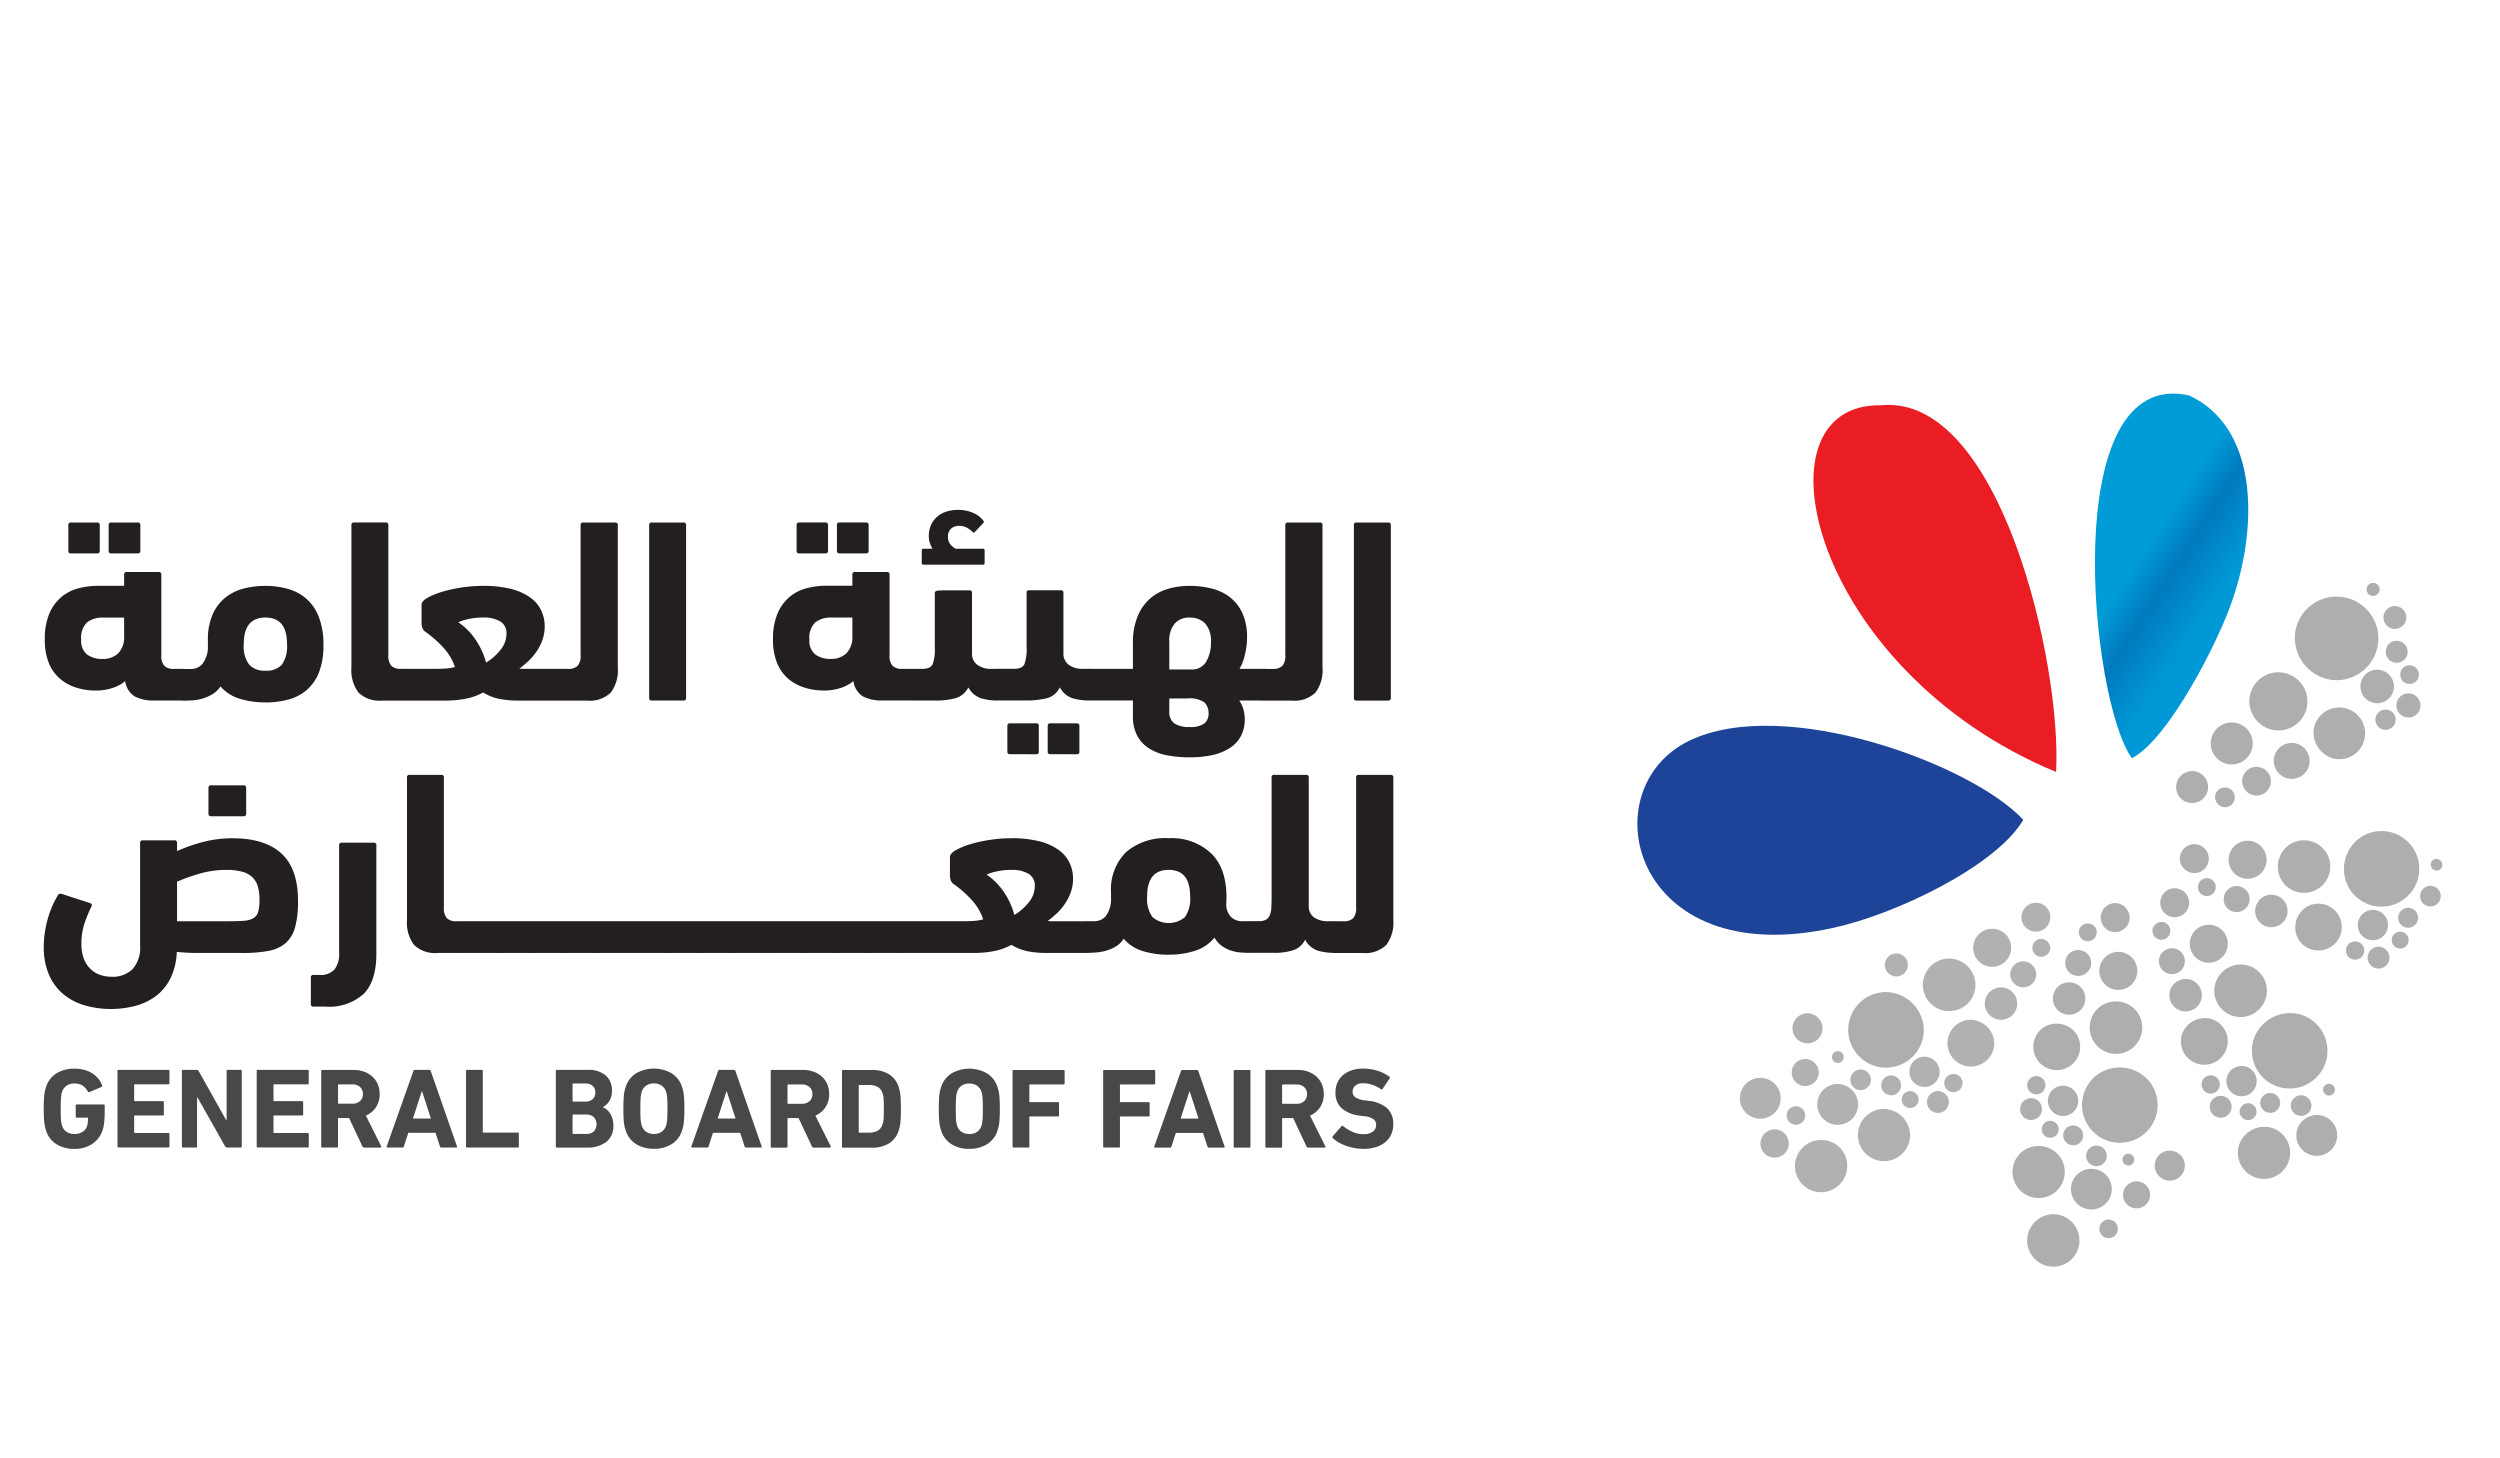 <svg xmlns="http://www.w3.org/2000/svg" xmlns:xlink="http://www.w3.org/1999/xlink" width="343" height="200" viewBox="0 0 343 200">
  <defs>
    <clipPath id="clip-path">
      <rect id="Rectangle_359" data-name="Rectangle 359" width="343" height="200" transform="translate(-1994 -970)" fill="#fff" stroke="#707070" stroke-width="1"/>
    </clipPath>
    <clipPath id="clip-path-2">
      <path id="Path_15584" data-name="Path 15584" d="M693.791,50.035c5.067-2.623,11.919-16.1,13.771-21.636,3.637-10.489,3.457-23.782-5.9-28.133-18.179-4.111-13.591,41.9-7.87,49.77" transform="translate(-688.721 -0.005)" fill="none"/>
    </clipPath>
    <linearGradient id="linear-gradient" x1="0.458" y1="0.448" x2="0.659" y2="0.7" gradientUnits="objectBoundingBox">
      <stop offset="0" stop-color="#009cd8"/>
      <stop offset="0.41" stop-color="#007abf"/>
      <stop offset="1" stop-color="#0098d6"/>
    </linearGradient>
  </defs>
  <g id="Mask_Group_8" data-name="Mask Group 8" transform="translate(1994 970)" clip-path="url(#clip-path)">
    <path id="Path_15582" data-name="Path 15582" d="M588.041,124.449C581.009,116.82,555.2,107.283,542.2,113.6c-13.652,6.616-7.927,31.709,19.671,25.69,8.585-1.847,22.413-8.462,26.168-14.841" transform="translate(-2304.445 -981.965)" fill="#1d4498" fill-rule="evenodd"/>
    <path id="Path_15583" data-name="Path 15583" d="M627.495,54.162c.834-14.6-7.629-51.915-24.023-50.305-18.061-.3-9.537,36.42,24.023,50.309" transform="translate(-2339.404 -918.253)" fill="#ea1d25" fill-rule="evenodd"/>
    <g id="Group_56" data-name="Group 56" transform="translate(-1706.576 -916)" clip-path="url(#clip-path-2)">
      <rect id="Rectangle_134" data-name="Rectangle 134" width="27.717" height="53.885" transform="translate(-5.239 -3.856)" fill="url(#linear-gradient)"/>
    </g>
    <path id="Path_15585" data-name="Path 15585" d="M666.219,170.98a1.978,1.978,0,1,0,1.929,1.978,1.954,1.954,0,0,0-1.929-1.978" transform="translate(-2380.849 -1017.116)" fill="#b2b1b1" fill-rule="evenodd"/>
    <path id="Path_15586" data-name="Path 15586" d="M668.558,183.1a1.23,1.23,0,1,0,1.328,1.226,1.278,1.278,0,0,0-1.328-1.226" transform="translate(-2382.588 -1024.284)" fill="#b2b1b1" fill-rule="evenodd"/>
    <path id="Path_15587" data-name="Path 15587" d="M650.558,179.71a2.607,2.607,0,1,0,2.578,2.607,2.592,2.592,0,0,0-2.578-2.607" transform="translate(-2371.204 -1022.279)" fill="#b2b1b1" fill-rule="evenodd"/>
    <path id="Path_15588" data-name="Path 15588" d="M661.849,190.64a1.782,1.782,0,1,0,1.839,1.782,1.809,1.809,0,0,0-1.839-1.782" transform="translate(-2378.318 -1028.743)" fill="#b2b1b1" fill-rule="evenodd"/>
    <path id="Path_15589" data-name="Path 15589" d="M653.776,199.36a2.227,2.227,0,1,0,2.276,2.227,2.251,2.251,0,0,0-2.276-2.227" transform="translate(-2373.285 -1033.9)" fill="#b2b1b1" fill-rule="evenodd"/>
    <path id="Path_15590" data-name="Path 15590" d="M634.2,189.7a3.609,3.609,0,1,0,3.7,3.608,3.653,3.653,0,0,0-3.7-3.608" transform="translate(-2360.866 -1028.187)" fill="#b2b1b1" fill-rule="evenodd"/>
    <path id="Path_15591" data-name="Path 15591" d="M619.735,187.98a1.577,1.577,0,1,0,1.586,1.577,1.583,1.583,0,0,0-1.586-1.577" transform="translate(-2353.563 -1027.17)" fill="#b2b1b1" fill-rule="evenodd"/>
    <path id="Path_15592" data-name="Path 15592" d="M610.375,200.96a5.184,5.184,0,1,0,5.361,5.181,5.277,5.277,0,0,0-5.361-5.181" transform="translate(-2345.792 -1034.846)" fill="#aeaeae" fill-rule="evenodd"/>
    <path id="Path_15593" data-name="Path 15593" d="M641.531,210.26a3.212,3.212,0,1,0,3.441,3.2,3.328,3.328,0,0,0-3.441-3.2" transform="translate(-2365.355 -1040.346)" fill="#b2b1b1" fill-rule="evenodd"/>
    <path id="Path_15594" data-name="Path 15594" d="M628.315,222.64a2.078,2.078,0,1,0,2.125,2.08,2.1,2.1,0,0,0-2.125-2.08" transform="translate(-2358.317 -1047.667)" fill="#b2b1b1" fill-rule="evenodd"/>
    <path id="Path_15595" data-name="Path 15595" d="M639.353,228.44a1.254,1.254,0,1,0,1.263,1.254,1.259,1.259,0,0,0-1.263-1.254" transform="translate(-2365.355 -1051.097)" fill="#b2b1b1" fill-rule="evenodd"/>
    <path id="Path_15596" data-name="Path 15596" d="M633.706,234.2a1.5,1.5,0,1,0,1.532,1.5,1.518,1.518,0,0,0-1.532-1.5" transform="translate(-2361.854 -1054.504)" fill="#b2b1b1" fill-rule="evenodd"/>
    <path id="Path_15597" data-name="Path 15597" d="M625.048,234.2a1.161,1.161,0,1,0,1.148,1.16,1.155,1.155,0,0,0-1.148-1.16" transform="translate(-2356.963 -1054.504)" fill="#b2b1b1" fill-rule="evenodd"/>
    <path id="Path_15598" data-name="Path 15598" d="M618.15,228.93a1.365,1.365,0,1,0,1.41,1.365,1.39,1.39,0,0,0-1.41-1.365" transform="translate(-2352.729 -1051.387)" fill="#b2b1b1" fill-rule="evenodd"/>
    <path id="Path_15599" data-name="Path 15599" d="M608.02,226.95a1.414,1.414,0,1,0,1.41,1.414,1.413,1.413,0,0,0-1.41-1.414" transform="translate(-2346.738 -1050.216)" fill="#b2b1b1" fill-rule="evenodd"/>
    <path id="Path_15600" data-name="Path 15600" d="M612.055,240.2a3.584,3.584,0,1,0,3.755,3.579,3.671,3.671,0,0,0-3.755-3.579" transform="translate(-2347.738 -1058.052)" fill="#b2b1b1" fill-rule="evenodd"/>
    <path id="Path_15601" data-name="Path 15601" d="M597.873,231.81a2.805,2.805,0,1,0,2.914,2.8,2.859,2.859,0,0,0-2.914-2.8" transform="translate(-2339.849 -1053.09)" fill="#b2b1b1" fill-rule="evenodd"/>
    <path id="Path_15602" data-name="Path 15602" d="M588.739,223.43a1.853,1.853,0,1,0,1.859,1.851,1.856,1.856,0,0,0-1.859-1.851" transform="translate(-2335.07 -1048.135)" fill="#b2b1b1" fill-rule="evenodd"/>
    <path id="Path_15603" data-name="Path 15603" d="M601.334,220.81a.809.809,0,1,0,.785.809.8.8,0,0,0-.785-.809" transform="translate(-2343.154 -1046.585)" fill="#b2b1b1" fill-rule="evenodd"/>
    <path id="Path_15604" data-name="Path 15604" d="M588.995,208.07a2.064,2.064,0,1,0,2.125,2.064,2.1,2.1,0,0,0-2.125-2.064" transform="translate(-2335.064 -1039.051)" fill="#b2b1b1" fill-rule="evenodd"/>
    <path id="Path_15605" data-name="Path 15605" d="M572.5,229.77a2.8,2.8,0,1,0,2.75,2.8,2.778,2.778,0,0,0-2.75-2.8" transform="translate(-2324.94 -1051.884)" fill="#b2b1b1" fill-rule="evenodd"/>
    <path id="Path_15606" data-name="Path 15606" d="M586.529,239.31a1.271,1.271,0,1,0,1.259,1.271,1.264,1.264,0,0,0-1.259-1.271" transform="translate(-2334.118 -1057.526)" fill="#b2b1b1" fill-rule="evenodd"/>
    <path id="Path_15607" data-name="Path 15607" d="M578.4,247.05A1.943,1.943,0,1,0,580.336,249a1.939,1.939,0,0,0-1.933-1.945" transform="translate(-2328.914 -1062.103)" fill="#b2b1b1" fill-rule="evenodd"/>
    <path id="Path_15608" data-name="Path 15608" d="M592.141,250.64a3.582,3.582,0,1,0,3.441,3.579,3.512,3.512,0,0,0-3.441-3.579" transform="translate(-2336.146 -1064.226)" fill="#b2b1b1" fill-rule="evenodd"/>
    <path id="Path_15609" data-name="Path 15609" d="M694.144,171.81a1.982,1.982,0,1,1-2.75-.282,1.954,1.954,0,0,1,2.75.282" transform="translate(-2396.426 -1017.183)" fill="#aeaeae" fill-rule="evenodd"/>
    <path id="Path_15610" data-name="Path 15610" d="M685.606,178.452a1.229,1.229,0,1,1-1.786-.282,1.277,1.277,0,0,1,1.786.282" transform="translate(-2392.138 -1021.222)" fill="#aeaeae" fill-rule="evenodd"/>
    <path id="Path_15611" data-name="Path 15611" d="M694.817,188.413a2.606,2.606,0,1,1-3.645-.4,2.6,2.6,0,0,1,3.645.4" transform="translate(-2396.159 -1026.851)" fill="#aeaeae" fill-rule="evenodd"/>
    <path id="Path_15612" data-name="Path 15612" d="M681.981,187.547a1.781,1.781,0,1,1-2.538-.339,1.814,1.814,0,0,1,2.538.339" transform="translate(-2389.419 -1026.492)" fill="#aeaeae" fill-rule="evenodd"/>
    <path id="Path_15613" data-name="Path 15613" d="M678.624,198.552a2.226,2.226,0,1,1-3.159-.4,2.251,2.251,0,0,1,3.159.4" transform="translate(-2386.966 -1032.904)" fill="#aeaeae" fill-rule="evenodd"/>
    <path id="Path_15614" data-name="Path 15614" d="M693.487,205.506a3.608,3.608,0,1,1-5.124-.662,3.658,3.658,0,0,1,5.124.662" transform="translate(-2394.29 -1036.691)" fill="#aeaeae" fill-rule="evenodd"/>
    <path id="Path_15615" data-name="Path 15615" d="M693.816,228.331a5.185,5.185,0,1,1-7.392-.989,5.274,5.274,0,0,1,7.392.989" transform="translate(-2392.801 -1049.803)" fill="#aeaeae" fill-rule="evenodd"/>
    <path id="Path_15616" data-name="Path 15616" d="M673.988,212.894a3.213,3.213,0,1,1-4.65-.711,3.326,3.326,0,0,1,4.65.711" transform="translate(-2383.146 -1041.096)" fill="#aeaeae" fill-rule="evenodd"/>
    <path id="Path_15617" data-name="Path 15617" d="M676.694,233.223a2.079,2.079,0,1,1-2.95-.38,2.107,2.107,0,0,1,2.95.38" transform="translate(-2385.98 -1053.441)" fill="#aeaeae" fill-rule="evenodd"/>
    <path id="Path_15618" data-name="Path 15618" d="M668.219,229.643a1.254,1.254,0,1,1-1.765-.212,1.259,1.259,0,0,1,1.765.212" transform="translate(-2381.848 -1051.524)" fill="#aeaeae" fill-rule="evenodd"/>
    <path id="Path_15619" data-name="Path 15619" d="M666.317,237.173a1.5,1.5,0,1,1-2.125-.274,1.518,1.518,0,0,1,2.125.274" transform="translate(-2380.461 -1055.912)" fill="#aeaeae" fill-rule="evenodd"/>
    <path id="Path_15620" data-name="Path 15620" d="M672.933,244.626a1.161,1.161,0,1,1-1.622-.18,1.157,1.157,0,0,1,1.622.18" transform="translate(-2384.74 -1060.415)" fill="#aeaeae" fill-rule="evenodd"/>
    <path id="Path_15621" data-name="Path 15621" d="M680.55,246.3a1.366,1.366,0,1,1-1.945-.257,1.389,1.389,0,0,1,1.945.257" transform="translate(-2389.014 -1061.34)" fill="#aeaeae" fill-rule="evenodd"/>
    <path id="Path_15622" data-name="Path 15622" d="M688.3,253.034a1.414,1.414,0,1,1-1.986-.229,1.411,1.411,0,0,1,1.986.229" transform="translate(-2393.558 -1065.324)" fill="#aeaeae" fill-rule="evenodd"/>
    <path id="Path_15623" data-name="Path 15623" d="M667.6,254.092a3.585,3.585,0,1,1-5.136-.719,3.667,3.667,0,0,1,5.136.719" transform="translate(-2378.988 -1065.402)" fill="#aeaeae" fill-rule="evenodd"/>
    <path id="Path_15624" data-name="Path 15624" d="M685.779,261.439a2.8,2.8,0,1,1-4.009-.548,2.858,2.858,0,0,1,4.009.548" transform="translate(-2390.574 -1069.942)" fill="#aeaeae" fill-rule="evenodd"/>
    <path id="Path_15625" data-name="Path 15625" d="M701.473,265.219a1.853,1.853,0,1,1-2.607-.306,1.856,1.856,0,0,1,2.607.306" transform="translate(-2400.882 -1072.431)" fill="#aeaeae" fill-rule="evenodd"/>
    <path id="Path_15626" data-name="Path 15626" d="M699.386,255.526a.808.808,0,1,1-1.12-.114.793.793,0,0,1,1.12.114" transform="translate(-2400.757 -1066.942)" fill="#aeaeae" fill-rule="evenodd"/>
    <path id="Path_15627" data-name="Path 15627" d="M712.548,255.014a2.065,2.065,0,1,1-2.938-.384,2.1,2.1,0,0,1,2.938.384" transform="translate(-2407.197 -1066.328)" fill="#aeaeae" fill-rule="evenodd"/>
    <path id="Path_15628" data-name="Path 15628" d="M692.453,277.815a1.273,1.273,0,1,1-1.777-.2,1.265,1.265,0,0,1,1.777.2" transform="translate(-2396.165 -1080.016)" fill="#aeaeae" fill-rule="evenodd"/>
    <path id="Path_15629" data-name="Path 15629" d="M672.234,276.821a3.584,3.584,0,1,1-4.94-.474,3.514,3.514,0,0,1,4.94.474" transform="translate(-2381.802 -1078.957)" fill="#aeaeae" fill-rule="evenodd"/>
    <path id="Path_15630" data-name="Path 15630" d="M713.1,166.155a1.98,1.98,0,1,1-2.378,1.406,1.955,1.955,0,0,1,2.378-1.406" transform="translate(-2408.263 -1014.224)" fill="#aeaeae" fill-rule="evenodd"/>
    <path id="Path_15631" data-name="Path 15631" d="M709.673,177.487a1.228,1.228,0,1,1-1.6.834,1.278,1.278,0,0,1,1.6-.834" transform="translate(-2406.716 -1020.935)" fill="#aeaeae" fill-rule="evenodd"/>
    <path id="Path_15632" data-name="Path 15632" d="M723.838,178.421a2.606,2.606,0,1,1-3.171,1.839,2.6,2.6,0,0,1,3.171-1.839" transform="translate(-2414.135 -1021.464)" fill="#aeaeae" fill-rule="evenodd"/>
    <path id="Path_15633" data-name="Path 15633" d="M712.5,186.311a1.782,1.782,0,1,1-2.243,1.234,1.812,1.812,0,0,1,2.243-1.234" transform="translate(-2407.994 -1026.143)" fill="#aeaeae" fill-rule="evenodd"/>
    <path id="Path_15634" data-name="Path 15634" d="M716.581,196.653a2.228,2.228,0,1,1-2.783,1.553,2.254,2.254,0,0,1,2.783-1.553" transform="translate(-2410.082 -1032.251)" fill="#aeaeae" fill-rule="evenodd"/>
    <path id="Path_15635" data-name="Path 15635" d="M733.445,191.857a3.607,3.607,0,1,1-4.515,2.509,3.651,3.651,0,0,1,4.515-2.509" transform="translate(-2419.002 -1029.384)" fill="#aeaeae" fill-rule="evenodd"/>
    <path id="Path_15636" data-name="Path 15636" d="M748.147,208.245a5.184,5.184,0,1,1-6.534,3.592,5.275,5.275,0,0,1,6.534-3.592" transform="translate(-2426.472 -1039.038)" fill="#aeaeae" fill-rule="evenodd"/>
    <path id="Path_15637" data-name="Path 15637" d="M721.87,209.872a3.214,3.214,0,1,1-4.164,2.19,3.329,3.329,0,0,1,4.164-2.19" transform="translate(-2412.376 -1040.04)" fill="#aeaeae" fill-rule="evenodd"/>
    <path id="Path_15638" data-name="Path 15638" d="M735.537,225.87a2.078,2.078,0,1,1-2.6,1.447,2.1,2.1,0,0,1,2.6-1.447" transform="translate(-2421.404 -1049.532)" fill="#aeaeae" fill-rule="evenodd"/>
    <path id="Path_15639" data-name="Path 15639" d="M726.114,228.944a1.254,1.254,0,1,1-1.549.879,1.254,1.254,0,0,1,1.549-.879" transform="translate(-2416.468 -1051.369)" fill="#aeaeae" fill-rule="evenodd"/>
    <path id="Path_15640" data-name="Path 15640" d="M729.2,235.861a1.5,1.5,0,1,1-1.871,1.042,1.516,1.516,0,0,1,1.871-1.042" transform="translate(-2418.097 -1055.453)" fill="#aeaeae" fill-rule="evenodd"/>
    <path id="Path_15641" data-name="Path 15641" d="M738.764,238.3a1.158,1.158,0,1,1-1.414.813,1.153,1.153,0,0,1,1.414-.813" transform="translate(-2424.031 -1056.899)" fill="#aeaeae" fill-rule="evenodd"/>
    <path id="Path_15642" data-name="Path 15642" d="M746,234.906a1.366,1.366,0,1,1-1.716.948,1.386,1.386,0,0,1,1.716-.948" transform="translate(-2428.128 -1054.891)" fill="#aeaeae" fill-rule="evenodd"/>
    <path id="Path_15643" data-name="Path 15643" d="M756.27,235.662a1.415,1.415,0,1,1-1.733,1,1.41,1.41,0,0,1,1.733-1" transform="translate(-2434.19 -1055.341)" fill="#aeaeae" fill-rule="evenodd"/>
    <path id="Path_15644" data-name="Path 15644" d="M741.415,246.364a3.584,3.584,0,1,1-4.56,2.468,3.669,3.669,0,0,1,4.56-2.468" transform="translate(-2423.691 -1061.613)" fill="#aeaeae" fill-rule="evenodd"/>
    <path id="Path_15645" data-name="Path 15645" d="M759.988,242.366a2.805,2.805,0,1,1-3.547,1.941,2.856,2.856,0,0,1,3.547-1.941" transform="translate(-2435.289 -1059.27)" fill="#aeaeae" fill-rule="evenodd"/>
    <path id="Path_15646" data-name="Path 15646" d="M766.338,231.761a.807.807,0,1,1-.968.572.8.8,0,0,1,.968-.572" transform="translate(-2440.609 -1053.045)" fill="#aeaeae" fill-rule="evenodd"/>
    <path id="Path_15647" data-name="Path 15647" d="M718.083,151.739a1.981,1.981,0,1,1-.5,2.717,1.958,1.958,0,0,1,.5-2.717" transform="translate(-2412.164 -1005.549)" fill="#aeaeae" fill-rule="evenodd"/>
    <path id="Path_15648" data-name="Path 15648" d="M723.931,162.731a1.229,1.229,0,1,1-.421,1.757,1.278,1.278,0,0,1,.421-1.757" transform="translate(-2415.756 -1012.096)" fill="#aeaeae" fill-rule="evenodd"/>
    <path id="Path_15649" data-name="Path 15649" d="M734.741,150.634a2.606,2.606,0,1,1-.695,3.6,2.59,2.59,0,0,1,.695-3.6" transform="translate(-2421.839 -1004.828)" fill="#aeaeae" fill-rule="evenodd"/>
    <path id="Path_15650" data-name="Path 15650" d="M732.775,165.569a1.783,1.783,0,1,1-.539,2.5,1.814,1.814,0,0,1,.539-2.5" transform="translate(-2420.857 -1013.728)" fill="#aeaeae" fill-rule="evenodd"/>
    <path id="Path_15651" data-name="Path 15651" d="M743.533,168.563a2.229,2.229,0,1,1-.65,3.118,2.258,2.258,0,0,1,.65-3.118" transform="translate(-2427.108 -1015.456)" fill="#aeaeae" fill-rule="evenodd"/>
    <path id="Path_15652" data-name="Path 15652" d="M751.783,150.424a3.606,3.606,0,1,1-1.067,5.055,3.652,3.652,0,0,1,1.067-5.055" transform="translate(-2431.607 -1004.582)" fill="#aeaeae" fill-rule="evenodd"/>
    <path id="Path_15653" data-name="Path 15653" d="M774.738,147.449a5.184,5.184,0,1,1-1.573,7.29,5.274,5.274,0,0,1,1.573-7.29" transform="translate(-2444.731 -1002.649)" fill="#aeaeae" fill-rule="evenodd"/>
    <path id="Path_15654" data-name="Path 15654" d="M757.556,171.416a3.213,3.213,0,1,1-1.075,4.577,3.327,3.327,0,0,1,1.075-4.577" transform="translate(-2435.067 -1017.009)" fill="#aeaeae" fill-rule="evenodd"/>
    <path id="Path_15655" data-name="Path 15655" d="M777.931,173.64a2.078,2.078,0,1,1-.609,2.909,2.1,2.1,0,0,1,.609-2.909" transform="translate(-2447.491 -1018.473)" fill="#aeaeae" fill-rule="evenodd"/>
    <path id="Path_15656" data-name="Path 15656" d="M773.587,184.139a1.253,1.253,0,1,1-.351,1.745,1.255,1.255,0,0,1,.351-1.745" transform="translate(-2445.153 -1024.771)" fill="#aeaeae" fill-rule="evenodd"/>
    <path id="Path_15657" data-name="Path 15657" d="M780.971,185.917a1.5,1.5,0,1,1-.441,2.1,1.519,1.519,0,0,1,.441-2.1" transform="translate(-2449.444 -1025.793)" fill="#aeaeae" fill-rule="evenodd"/>
    <path id="Path_15658" data-name="Path 15658" d="M788.885,180.9a1.159,1.159,0,1,1-.311,1.6,1.159,1.159,0,0,1,.311-1.6" transform="translate(-2454.232 -1022.87)" fill="#aeaeae" fill-rule="evenodd"/>
    <path id="Path_15659" data-name="Path 15659" d="M791.186,172.815a1.365,1.365,0,1,1-.413,1.916,1.383,1.383,0,0,1,.413-1.916" transform="translate(-2455.515 -1018.057)" fill="#aeaeae" fill-rule="evenodd"/>
    <path id="Path_15660" data-name="Path 15660" d="M798.528,165.536a1.414,1.414,0,1,1-.384,1.957,1.411,1.411,0,0,1,.384-1.957" transform="translate(-2459.866 -1013.757)" fill="#aeaeae" fill-rule="evenodd"/>
    <path id="Path_15661" data-name="Path 15661" d="M801.82,156.383a.8.8,0,0,1,1.1.233.792.792,0,0,1-.2,1.107.8.8,0,0,1-1.1-.233.792.792,0,0,1,.2-1.107" transform="translate(-2461.978 -1008.407)" fill="#aeaeae" fill-rule="evenodd"/>
    <path id="Path_15662" data-name="Path 15662" d="M716.006,128.9a2.19,2.19,0,1,1,1.9,2.39,2.161,2.161,0,0,1-1.9-2.39" transform="translate(-2411.423 -991.135)" fill="#aeaeae" fill-rule="evenodd"/>
    <path id="Path_15663" data-name="Path 15663" d="M729.091,133.013a1.358,1.358,0,1,1,1.156,1.626,1.414,1.414,0,0,1-1.156-1.626" transform="translate(-2419.164 -993.896)" fill="#aeaeae" fill-rule="evenodd"/>
    <path id="Path_15664" data-name="Path 15664" d="M727.626,113.049a2.879,2.879,0,1,1,2.5,3.191,2.864,2.864,0,0,1-2.5-3.191" transform="translate(-2418.291 -981.385)" fill="#aeaeae" fill-rule="evenodd"/>
    <path id="Path_15665" data-name="Path 15665" d="M738.195,126.806a1.97,1.97,0,1,1,1.7,2.268,2,2,0,0,1-1.7-2.268" transform="translate(-2424.545 -989.938)" fill="#aeaeae" fill-rule="evenodd"/>
    <path id="Path_15666" data-name="Path 15666" d="M748.79,119.258a2.464,2.464,0,1,1,2.125,2.811,2.489,2.489,0,0,1-2.125-2.811" transform="translate(-2430.808 -985.225)" fill="#aeaeae" fill-rule="evenodd"/>
    <path id="Path_15667" data-name="Path 15667" d="M740.61,96.689a3.989,3.989,0,1,1,3.441,4.56,4.039,4.039,0,0,1-3.441-4.56" transform="translate(-2425.963 -971.061)" fill="#aeaeae" fill-rule="evenodd"/>
    <path id="Path_15668" data-name="Path 15668" d="M755.928,72.437a5.733,5.733,0,1,1,4.936,6.6,5.835,5.835,0,0,1-4.936-6.6" transform="translate(-2435.013 -955.762)" fill="#aeaeae" fill-rule="evenodd"/>
    <path id="Path_15669" data-name="Path 15669" d="M762.2,107.522a3.551,3.551,0,1,1,3.036,4.221,3.683,3.683,0,0,1-3.036-4.221" transform="translate(-2438.734 -977.604)" fill="#aeaeae" fill-rule="evenodd"/>
    <path id="Path_15670" data-name="Path 15670" d="M777.9,94.537a2.3,2.3,0,1,1,1.982,2.623,2.325,2.325,0,0,1-1.982-2.623" transform="translate(-2448.026 -970.691)" fill="#aeaeae" fill-rule="evenodd"/>
    <path id="Path_15671" data-name="Path 15671" d="M782.914,107.3a1.388,1.388,0,1,1,1.2,1.557,1.392,1.392,0,0,1-1.2-1.557" transform="translate(-2450.995 -978.737)" fill="#aeaeae" fill-rule="evenodd"/>
    <path id="Path_15672" data-name="Path 15672" d="M789.959,101.956a1.654,1.654,0,1,1,1.426,1.892,1.675,1.675,0,0,1-1.426-1.892" transform="translate(-2455.159 -975.417)" fill="#aeaeae" fill-rule="evenodd"/>
    <path id="Path_15673" data-name="Path 15673" d="M791.245,92.394a1.281,1.281,0,1,1,1.111,1.422,1.278,1.278,0,0,1-1.111-1.422" transform="translate(-2455.922 -969.986)" fill="#aeaeae" fill-rule="evenodd"/>
    <path id="Path_15674" data-name="Path 15674" d="M786.371,84.13a1.508,1.508,0,1,1,1.3,1.737,1.537,1.537,0,0,1-1.3-1.737" transform="translate(-2453.037 -964.946)" fill="#aeaeae" fill-rule="evenodd"/>
    <path id="Path_15675" data-name="Path 15675" d="M785.612,72.75a1.565,1.565,0,1,1,1.357,1.741,1.561,1.561,0,0,1-1.357-1.741" transform="translate(-2452.59 -958.22)" fill="#aeaeae" fill-rule="evenodd"/>
    <path id="Path_15676" data-name="Path 15676" d="M779.95,64.457a.894.894,0,1,1,.776.973.884.884,0,0,1-.776-.973" transform="translate(-2449.244 -953.675)" fill="#aeaeae" fill-rule="evenodd"/>
    <path id="Path_15677" data-name="Path 15677" d="M185.035,64.866a.32.32,0,0,1-.36.36h-4.348a.318.318,0,0,1-.36-.36V41.154a.317.317,0,0,1,.36-.36h4.348a.318.318,0,0,1,.36.36Zm-17.46.36a1.87,1.87,0,0,1-1.079-.253,1.155,1.155,0,0,1-.36-1.005,6.226,6.226,0,0,1,.09-.968,6.027,6.027,0,0,1,.249-1.005,2.433,2.433,0,0,1,.433-.789.824.824,0,0,1,.666-.323h1.259a1.8,1.8,0,0,0,1.312-.413,2.107,2.107,0,0,0,.413-1.491V41.154a.317.317,0,0,1,.36-.36H175.3a.318.318,0,0,1,.36.36V60.7a5.1,5.1,0,0,1-.968,3.432,4.133,4.133,0,0,1-3.232,1.1h-3.882Zm-10.13,3.629a3.183,3.183,0,0,0,1.994-.486,1.694,1.694,0,0,0,.592-1.385,2.066,2.066,0,0,0-.556-1.491,3.5,3.5,0,0,0-2.354-.556h-2.48V66.7a1.919,1.919,0,0,0,.682,1.651,3.588,3.588,0,0,0,2.121.5Zm-.037-15.017a2.617,2.617,0,0,0-2.01.809,3.564,3.564,0,0,0-.756,2.5v3.808h3.02a2.207,2.207,0,0,0,2.047-1.079,5.1,5.1,0,0,0,.646-2.656,3.625,3.625,0,0,0-.772-2.55,2.83,2.83,0,0,0-2.174-.825ZM142.232,63.1q0-2.225,1.438-2.227h5.978V57.429a9.553,9.553,0,0,1,.682-3.845,6.5,6.5,0,0,1,1.777-2.444,6.609,6.609,0,0,1,2.48-1.275,10.652,10.652,0,0,1,2.787-.38,12.65,12.65,0,0,1,3.052.36,6.711,6.711,0,0,1,2.513,1.185,5.863,5.863,0,0,1,1.724,2.19,7.8,7.8,0,0,1,.646,3.343,9.61,9.61,0,0,1-.323,2.48,6.4,6.4,0,0,1-.719,1.831h3.342a1.244,1.244,0,0,1,1.1.486,3.134,3.134,0,0,1,.343,1.708,2.9,2.9,0,0,1-.36,1.688,1.276,1.276,0,0,1-1.079.466h-3.375a3.918,3.918,0,0,1,.556,1.169,4.843,4.843,0,0,1,.2,1.381,4.769,4.769,0,0,1-.576,2.407,4.5,4.5,0,0,1-1.6,1.634,7.435,7.435,0,0,1-2.39.915,14.468,14.468,0,0,1-2.983.286,16.669,16.669,0,0,1-3.073-.27,7.106,7.106,0,0,1-2.48-.936,4.619,4.619,0,0,1-1.651-1.761,5.634,5.634,0,0,1-.593-2.713V65.213h-5.978c-.956,0-1.438-.707-1.438-2.121Zm-7.184-12.647a.318.318,0,0,1,.36-.36h4.348a.32.32,0,0,1,.36.36v8.479a1.875,1.875,0,0,0,.772,1.418,3.221,3.221,0,0,0,1.957.519h.825a1.243,1.243,0,0,1,1.079.5,2.9,2.9,0,0,1,.36,1.651c0,1.463-.478,2.19-1.434,2.19a7.532,7.532,0,0,1-2.37-.323,3.094,3.094,0,0,1-1.688-1.475,2.692,2.692,0,0,1-1.708,1.475,11.748,11.748,0,0,1-3.105.323h-3.7a1.292,1.292,0,0,1-1.075-.449,2.781,2.781,0,0,1-.36-1.671,3.191,3.191,0,0,1,.343-1.724,1.23,1.23,0,0,1,1.1-.5h2.227c.768,0,1.246-.221,1.438-.666a6.319,6.319,0,0,0,.286-2.28V50.45Zm3.269,22.131a.317.317,0,0,1-.36-.36V68.707a.318.318,0,0,1,.36-.36h3.629a.318.318,0,0,1,.36.36v3.522a.317.317,0,0,1-.36.36Zm-5.533,0a.317.317,0,0,1-.36-.36V68.707a.318.318,0,0,1,.36-.36h3.592a.318.318,0,0,1,.36.36v3.522a.317.317,0,0,1-.36.36Zm-5.712-9.161a2.9,2.9,0,0,1-1.688,1.455,10.394,10.394,0,0,1-3.02.343h-2.873a2.014,2.014,0,0,1-1.079-.233c-.241-.155-.36-.5-.36-1.026a7.467,7.467,0,0,1,.074-1.005,4.526,4.526,0,0,1,.249-1.005,2.319,2.319,0,0,1,.466-.772.948.948,0,0,1,.719-.306h1.185c.744,0,1.214-.208,1.418-.629a5.685,5.685,0,0,0,.306-2.243V50.458c0-.192.176-.3.523-.323s.654-.037.915-.037h3.306a.318.318,0,0,1,.36.36v8.479a1.875,1.875,0,0,0,.772,1.418,3.222,3.222,0,0,0,1.957.519h.825a1.243,1.243,0,0,1,1.079.5,2.9,2.9,0,0,1,.36,1.651c0,1.463-.478,2.19-1.438,2.19a7.515,7.515,0,0,1-2.37-.323,3.094,3.094,0,0,1-1.688-1.475Zm-4.924-19.042a4.215,4.215,0,0,1-.36-.789,3.223,3.223,0,0,1-.143-1.005,3.642,3.642,0,0,1,.233-1.275,3.233,3.233,0,0,1,.719-1.132,3.522,3.522,0,0,1,1.259-.809,5.017,5.017,0,0,1,1.851-.306,4.765,4.765,0,0,1,2.068.433,3.352,3.352,0,0,1,1.348,1.042.242.242,0,0,1-.037.36l-1.148,1.222c-.1.1-.2.074-.323-.074a3.988,3.988,0,0,0-.809-.576,2.116,2.116,0,0,0-.989-.217,1.56,1.56,0,0,0-1.132.4,1.422,1.422,0,0,0-.413,1.079,1.581,1.581,0,0,0,.323,1.042,2.524,2.524,0,0,0,.719.613h3.772c.143,0,.217.082.217.253v1.688c0,.168-.074.249-.217.249h-8.193c-.143,0-.217-.086-.217-.249V44.644c0-.168.074-.253.217-.253h1.259ZM108.174,59.509a3.015,3.015,0,0,0,2.174-.772,3.217,3.217,0,0,0,.809-2.423v-2.48h-2.873a3.457,3.457,0,0,0-2.19.646,2.864,2.864,0,0,0-.825,2.37,2.377,2.377,0,0,0,.825,2.068,3.481,3.481,0,0,0,2.084.592Zm2.983-10.023V47.941a.32.32,0,0,1,.36-.36H115.9a.317.317,0,0,1,.36.36V58.97a2.107,2.107,0,0,0,.413,1.491,1.8,1.8,0,0,0,1.312.413H119.1c.956,0,1.438.731,1.438,2.19a2.979,2.979,0,0,1-.343,1.7,1.292,1.292,0,0,1-1.1.449h-3.735a5.651,5.651,0,0,1-2.75-.556,2.939,2.939,0,0,1-1.312-2.1,5.331,5.331,0,0,1-1.835.968,7.322,7.322,0,0,1-2.19.323,8.933,8.933,0,0,1-2.676-.4,6.236,6.236,0,0,1-2.243-1.222,5.66,5.66,0,0,1-1.528-2.158,8.36,8.36,0,0,1-.556-3.232,8.827,8.827,0,0,1,.629-3.575,6.084,6.084,0,0,1,1.651-2.264,5.963,5.963,0,0,1,2.333-1.185,10.521,10.521,0,0,1,2.676-.343h3.592ZM109.4,45.032a.318.318,0,0,1-.36-.36V41.15a.318.318,0,0,1,.36-.36h3.629a.317.317,0,0,1,.36.36v3.522a.317.317,0,0,1-.36.36Zm-5.533,0a.317.317,0,0,1-.36-.36V41.15a.317.317,0,0,1,.36-.36h3.592a.317.317,0,0,1,.36.36v3.522a.317.317,0,0,1-.36.36ZM88.344,64.862a.317.317,0,0,1-.36.36H83.637a.317.317,0,0,1-.36-.36V41.154a.317.317,0,0,1,.36-.36h4.348a.318.318,0,0,1,.36.36V64.866Zm-17.46.36a1.862,1.862,0,0,1-1.079-.253,1.155,1.155,0,0,1-.36-1.005,5.765,5.765,0,0,1,.09-.968,6.024,6.024,0,0,1,.253-1.005,2.433,2.433,0,0,1,.433-.789.829.829,0,0,1,.666-.323h1.259a1.8,1.8,0,0,0,1.312-.413,2.1,2.1,0,0,0,.413-1.491V41.154a.317.317,0,0,1,.36-.36h4.384a.317.317,0,0,1,.36.36V60.7a5.093,5.093,0,0,1-.968,3.432,4.127,4.127,0,0,1-3.232,1.1H70.892ZM60.9,60.012a7.209,7.209,0,0,0,1.994-1.761,3.523,3.523,0,0,0,.809-2.19,1.864,1.864,0,0,0-.842-1.688,4.363,4.363,0,0,0-2.354-.539,8.994,8.994,0,0,0-2.158.233,6.025,6.025,0,0,0-1.259.413,8.831,8.831,0,0,1,2.444,2.5A10.168,10.168,0,0,1,60.9,60.012Zm-.4-10.526a15.4,15.4,0,0,1,3.792.413,7.757,7.757,0,0,1,2.64,1.169,4.694,4.694,0,0,1,1.528,1.777,5.1,5.1,0,0,1,.486,2.211,5.414,5.414,0,0,1-.306,1.831,6.907,6.907,0,0,1-.809,1.6A8.091,8.091,0,0,1,66.7,59.816a12.622,12.622,0,0,1-1.238,1.026q.392.037.809.037h4.617a1.165,1.165,0,0,1,1.042.486A3.059,3.059,0,0,1,72.252,63a2.944,2.944,0,0,1-.376,1.777,1.228,1.228,0,0,1-.989.449H65.175a12.535,12.535,0,0,1-2.46-.233,6.68,6.68,0,0,1-2.211-.879,8.1,8.1,0,0,1-2.517.879,13.893,13.893,0,0,1-2.37.233H50.191a1.267,1.267,0,0,1-1.042-.4,2.917,2.917,0,0,1-.323-1.688,4.2,4.2,0,0,1,.27-1.634,1.066,1.066,0,0,1,1.1-.629h3.772q.613,0,1.312-.037a6.365,6.365,0,0,0,1.348-.217A7.387,7.387,0,0,0,55,57.911a15.35,15.35,0,0,0-2.444-2.137,1.126,1.126,0,0,1-.4-.519,2.6,2.6,0,0,1-.106-.846V52.076c0-.311.253-.617.756-.915a9.291,9.291,0,0,1,1.957-.825,18.851,18.851,0,0,1,2.713-.613,19.739,19.739,0,0,1,3.02-.233ZM42.427,41.15a.317.317,0,0,1,.36-.36h4.348a.317.317,0,0,1,.36.36V58.97a2.107,2.107,0,0,0,.413,1.491,1.8,1.8,0,0,0,1.312.413h.968a1.228,1.228,0,0,1,1.079.523,3.2,3.2,0,0,1,.36,1.741,2.785,2.785,0,0,1-.343,1.688,1.383,1.383,0,0,1-1.1.4H46.628a4.127,4.127,0,0,1-3.232-1.1,5.093,5.093,0,0,1-.968-3.432V41.154ZM30.643,53.833q-2.985,0-2.983,3.629a4.17,4.17,0,0,0,.756,2.856,2.9,2.9,0,0,0,2.227.809,2.864,2.864,0,0,0,2.227-.809,4.348,4.348,0,0,0,.719-2.856q0-3.629-2.946-3.629Zm0,11.642a11.874,11.874,0,0,1-3.5-.486,5.7,5.7,0,0,1-2.676-1.7,3.612,3.612,0,0,1-1.169,1.1,6.118,6.118,0,0,1-1.348.576,6.051,6.051,0,0,1-1.328.233c-.433.025-.813.037-1.148.037a1.281,1.281,0,0,1-1.079-.466,2.792,2.792,0,0,1-.36-1.651,3.225,3.225,0,0,1,.339-1.741,1.249,1.249,0,0,1,1.1-.486h1.042A2.042,2.042,0,0,0,21.98,60.2a3.849,3.849,0,0,0,.756-2.55v-.719a8.436,8.436,0,0,1,.666-3.559,6.187,6.187,0,0,1,1.761-2.3,6.674,6.674,0,0,1,2.513-1.222,11.967,11.967,0,0,1,2.967-.36,11.379,11.379,0,0,1,3.02.4A6.529,6.529,0,0,1,36.2,51.214a6.4,6.4,0,0,1,1.741,2.5,10.317,10.317,0,0,1,.646,3.935,9.919,9.919,0,0,1-.609,3.7A6.262,6.262,0,0,1,36.3,63.771a6.376,6.376,0,0,1-2.513,1.312,11.882,11.882,0,0,1-3.142.4ZM8.259,59.513a3.015,3.015,0,0,0,2.174-.772,3.217,3.217,0,0,0,.809-2.423v-2.48H8.369a3.465,3.465,0,0,0-2.19.646,2.864,2.864,0,0,0-.825,2.37,2.377,2.377,0,0,0,.825,2.068,3.481,3.481,0,0,0,2.084.593ZM11.242,49.49V47.945a.318.318,0,0,1,.36-.36h4.384a.318.318,0,0,1,.36.36V58.974a2.107,2.107,0,0,0,.413,1.491,1.809,1.809,0,0,0,1.312.413h1.111c.956,0,1.438.731,1.438,2.19a3.02,3.02,0,0,1-.339,1.7,1.292,1.292,0,0,1-1.1.449H15.45a5.651,5.651,0,0,1-2.75-.556,2.939,2.939,0,0,1-1.312-2.1,5.331,5.331,0,0,1-1.835.968,7.322,7.322,0,0,1-2.19.323,8.933,8.933,0,0,1-2.676-.4,6.236,6.236,0,0,1-2.243-1.222A5.659,5.659,0,0,1,.916,60.081,8.361,8.361,0,0,1,.36,56.849a8.827,8.827,0,0,1,.629-3.575A6.092,6.092,0,0,1,2.644,51.01a5.963,5.963,0,0,1,2.333-1.185,10.521,10.521,0,0,1,2.676-.343h3.592ZM9.48,45.036a.317.317,0,0,1-.36-.36V41.154a.317.317,0,0,1,.36-.36h3.629a.318.318,0,0,1,.36.36v3.522a.318.318,0,0,1-.36.36H9.48Zm-5.533,0a.317.317,0,0,1-.36-.36V41.154a.317.317,0,0,1,.36-.36H7.539a.317.317,0,0,1,.36.36v3.522a.317.317,0,0,1-.36.36H3.948Z" transform="translate(-1988.213 -939.107)" fill="#231f20"/>
    <path id="Path_15678" data-name="Path 15678" d="M113.206,152.455a1.2,1.2,0,0,1-1.026-.413,2.9,2.9,0,0,1-.306-1.6,4.087,4.087,0,0,1,.286-1.8,1.076,1.076,0,0,1,1.042-.539h4.634a1.228,1.228,0,0,1,1.079.523,3.079,3.079,0,0,1,.36,1.708,2.911,2.911,0,0,1-.339,1.724,1.383,1.383,0,0,1-1.1.4h-4.634Zm-4.634,0a1.2,1.2,0,0,1-1.026-.413,2.9,2.9,0,0,1-.306-1.6,4.087,4.087,0,0,1,.286-1.8,1.076,1.076,0,0,1,1.042-.539H113.2a1.228,1.228,0,0,1,1.079.523,3.079,3.079,0,0,1,.36,1.708,2.872,2.872,0,0,1-.343,1.724,1.383,1.383,0,0,1-1.1.4h-4.634Zm-4.634,0a1.2,1.2,0,0,1-1.026-.413,2.9,2.9,0,0,1-.306-1.6,4.087,4.087,0,0,1,.286-1.8,1.076,1.076,0,0,1,1.042-.539h4.634a1.228,1.228,0,0,1,1.079.523,3.079,3.079,0,0,1,.36,1.708,2.872,2.872,0,0,1-.343,1.724,1.383,1.383,0,0,1-1.1.4h-4.634Zm-4.634,0a1.2,1.2,0,0,1-1.026-.413,2.9,2.9,0,0,1-.306-1.6,4.087,4.087,0,0,1,.286-1.8,1.076,1.076,0,0,1,1.042-.539h4.634a1.224,1.224,0,0,1,1.079.523,3.079,3.079,0,0,1,.36,1.708,2.872,2.872,0,0,1-.343,1.724,1.383,1.383,0,0,1-1.1.4H99.3Zm-4.634,0a1.2,1.2,0,0,1-1.026-.413,2.9,2.9,0,0,1-.306-1.6,4.087,4.087,0,0,1,.286-1.8,1.076,1.076,0,0,1,1.042-.539H99.3a1.228,1.228,0,0,1,1.079.523,3.079,3.079,0,0,1,.36,1.708,2.872,2.872,0,0,1-.343,1.724,1.383,1.383,0,0,1-1.1.4H94.667Zm-4.634,0a1.2,1.2,0,0,1-1.026-.413,2.9,2.9,0,0,1-.306-1.6,4.087,4.087,0,0,1,.286-1.8,1.076,1.076,0,0,1,1.042-.539h4.634a1.228,1.228,0,0,1,1.079.523,3.079,3.079,0,0,1,.36,1.708,2.911,2.911,0,0,1-.339,1.724,1.383,1.383,0,0,1-1.1.4H90.037Zm-4.634,0a1.2,1.2,0,0,1-1.026-.413,2.9,2.9,0,0,1-.306-1.6,4.087,4.087,0,0,1,.286-1.8,1.076,1.076,0,0,1,1.042-.539h4.634a1.224,1.224,0,0,1,1.079.523,3.079,3.079,0,0,1,.36,1.708,2.911,2.911,0,0,1-.339,1.724,1.383,1.383,0,0,1-1.1.4H85.4Zm-4.634,0a1.2,1.2,0,0,1-1.026-.413,2.9,2.9,0,0,1-.306-1.6,4.087,4.087,0,0,1,.286-1.8,1.076,1.076,0,0,1,1.042-.539H85.4a1.224,1.224,0,0,1,1.079.523,3.079,3.079,0,0,1,.36,1.708,2.911,2.911,0,0,1-.339,1.724,1.383,1.383,0,0,1-1.1.4H80.769Zm-4.634,0a1.2,1.2,0,0,1-1.026-.413,2.9,2.9,0,0,1-.306-1.6,4.087,4.087,0,0,1,.286-1.8,1.076,1.076,0,0,1,1.042-.539h4.634a1.228,1.228,0,0,1,1.079.523,3.079,3.079,0,0,1,.36,1.708,2.911,2.911,0,0,1-.339,1.724,1.383,1.383,0,0,1-1.1.4H76.136Zm-4.634,0a1.2,1.2,0,0,1-1.026-.413,2.9,2.9,0,0,1-.306-1.6,4.087,4.087,0,0,1,.286-1.8,1.076,1.076,0,0,1,1.042-.539h4.634a1.228,1.228,0,0,1,1.079.523,3.079,3.079,0,0,1,.36,1.708,2.911,2.911,0,0,1-.339,1.724,1.383,1.383,0,0,1-1.1.4H71.5Zm-4.634,0a1.2,1.2,0,0,1-1.026-.413,2.9,2.9,0,0,1-.306-1.6,4.087,4.087,0,0,1,.286-1.8,1.076,1.076,0,0,1,1.042-.539H71.5a1.228,1.228,0,0,1,1.079.523,3.079,3.079,0,0,1,.36,1.708,2.872,2.872,0,0,1-.343,1.724,1.383,1.383,0,0,1-1.1.4H66.864Zm-4.634,0a1.2,1.2,0,0,1-1.026-.413,2.9,2.9,0,0,1-.306-1.6,4.148,4.148,0,0,1,.286-1.8,1.076,1.076,0,0,1,1.042-.539h4.634a1.224,1.224,0,0,1,1.079.523,3.079,3.079,0,0,1,.36,1.708,2.872,2.872,0,0,1-.343,1.724,1.383,1.383,0,0,1-1.1.4H62.23Zm-4.634,0a1.2,1.2,0,0,1-1.026-.413,2.9,2.9,0,0,1-.306-1.6,4.087,4.087,0,0,1,.286-1.8,1.076,1.076,0,0,1,1.042-.539H62.23a1.228,1.228,0,0,1,1.079.523,3.079,3.079,0,0,1,.36,1.708,2.872,2.872,0,0,1-.343,1.724,1.383,1.383,0,0,1-1.1.4H57.6Zm-7.76-24.072a.317.317,0,0,1,.36-.36h4.348a.318.318,0,0,1,.36.36V146.2a2.107,2.107,0,0,0,.413,1.491,1.8,1.8,0,0,0,1.312.413H57.6a1.228,1.228,0,0,1,1.079.523,3.159,3.159,0,0,1,.36,1.741,2.823,2.823,0,0,1-.339,1.688,1.383,1.383,0,0,1-1.1.4H54.046a4.127,4.127,0,0,1-3.232-1.1,5.093,5.093,0,0,1-.968-3.432V128.384ZM37.015,159.819a.317.317,0,0,1-.36-.36v-3.629a.317.317,0,0,1,.36-.36h.793a2.58,2.58,0,0,0,2.1-.756,3.522,3.522,0,0,0,.629-2.3V137.684a.317.317,0,0,1,.36-.36h4.384a.317.317,0,0,1,.36.36v14.911q0,3.7-1.724,5.463a7.046,7.046,0,0,1-5.247,1.761H37.019ZM22.966,133.7a.317.317,0,0,1-.36-.36v-3.522a.317.317,0,0,1,.36-.36H27.42a.317.317,0,0,1,.36.36v3.522a.318.318,0,0,1-.36.36Zm2.047,7.363a12.832,12.832,0,0,0-3.575.5,25.394,25.394,0,0,0-3.142,1.116v5.426h7.077c.887,0,1.606-.025,2.153-.069a2.845,2.845,0,0,0,1.291-.376,1.5,1.5,0,0,0,.629-.9,6.748,6.748,0,0,0,.163-1.671,6.315,6.315,0,0,0-.217-1.724,2.884,2.884,0,0,0-.736-1.275,3.158,3.158,0,0,0-1.4-.772,8.369,8.369,0,0,0-2.247-.253Zm-23.03,3.412c.1-.143.278-.18.539-.106L6.4,145.627c.118.049.184.114.2.2a.483.483,0,0,1-.053.27,18.938,18.938,0,0,0-.936,2.264,8.756,8.756,0,0,0-.433,2.836,5.5,5.5,0,0,0,.36,2.121,3.866,3.866,0,0,0,.952,1.4,3.555,3.555,0,0,0,1.328.772,4.919,4.919,0,0,0,1.491.233,3.9,3.9,0,0,0,2.877-1.042,4.392,4.392,0,0,0,1.042-3.232V137.365a.317.317,0,0,1,.36-.36h4.348a.317.317,0,0,1,.36.36v1.116a21.948,21.948,0,0,1,3.592-1.259,16.124,16.124,0,0,1,4.062-.5q4.382,0,6.665,2.084t2.28,6.538a13.251,13.251,0,0,1-.4,3.575,4.456,4.456,0,0,1-1.291,2.174,4.933,4.933,0,0,1-2.354,1.079,18.552,18.552,0,0,1-3.539.286H21.136c-.5,0-.993-.012-1.475-.037s-.944-.061-1.4-.11a9.048,9.048,0,0,1-.846,3.575,6.807,6.807,0,0,1-1.941,2.423,8.122,8.122,0,0,1-2.819,1.385,12.882,12.882,0,0,1-3.449.449,12.762,12.762,0,0,1-3.539-.486,8.2,8.2,0,0,1-2.926-1.508,7.138,7.138,0,0,1-1.994-2.66,9.454,9.454,0,0,1-.736-3.9,14.182,14.182,0,0,1,.519-3.7,12.939,12.939,0,0,1,1.455-3.412Zm175.1,7.976a1.9,1.9,0,0,1-1.079-.249,1.166,1.166,0,0,1-.36-1.005,6.272,6.272,0,0,1,.09-.968,6.454,6.454,0,0,1,.249-1.005,2.581,2.581,0,0,1,.433-.793.829.829,0,0,1,.666-.323h1.259a1.8,1.8,0,0,0,1.312-.413,2.1,2.1,0,0,0,.413-1.491v-17.82a.317.317,0,0,1,.36-.36h4.384a.317.317,0,0,1,.36.36v19.544a5.093,5.093,0,0,1-.968,3.432,4.127,4.127,0,0,1-3.232,1.1h-3.882Zm-8.622-24.072a.317.317,0,0,1,.36-.36h4.385a.317.317,0,0,1,.36.36v17.783a1.87,1.87,0,0,0,.756,1.438,3.3,3.3,0,0,0,1.978.5h.825a1.243,1.243,0,0,1,1.079.5,2.9,2.9,0,0,1,.36,1.651c0,1.463-.478,2.19-1.438,2.19a7.515,7.515,0,0,1-2.37-.323,3.094,3.094,0,0,1-1.688-1.475,2.82,2.82,0,0,1-1.565,1.418,8.344,8.344,0,0,1-2.783.376h-3.232a1.9,1.9,0,0,1-1.079-.249,1.166,1.166,0,0,1-.36-1.005,5.8,5.8,0,0,1,.09-.968,6.454,6.454,0,0,1,.249-1.005,2.581,2.581,0,0,1,.433-.793.829.829,0,0,1,.666-.323h1.259a1.829,1.829,0,0,0,.968-.217,1.2,1.2,0,0,0,.519-.629,3.331,3.331,0,0,0,.2-1.026c.025-.409.037-.874.037-1.4V128.371Zm-14.118,12.679q-2.948,0-2.946,3.629a4.269,4.269,0,0,0,.736,2.856,3.447,3.447,0,0,0,4.438,0,4.348,4.348,0,0,0,.719-2.856q0-3.629-2.946-3.629Zm0,11.642a11.894,11.894,0,0,1-3.5-.486,5.68,5.68,0,0,1-2.676-1.708,3.027,3.027,0,0,1-1.042,1.042,5.4,5.4,0,0,1-1.348.592,7.014,7.014,0,0,1-1.385.249c-.454.037-.862.053-1.222.053a1.281,1.281,0,0,1-1.079-.466,2.792,2.792,0,0,1-.36-1.651,3.417,3.417,0,0,1,.323-1.724,1.226,1.226,0,0,1,1.116-.5h1.042a2.046,2.046,0,0,0,1.491-.682,3.92,3.92,0,0,0,.736-2.55v-.719a7.205,7.205,0,0,1,2.047-5.516,8.248,8.248,0,0,1,5.855-1.921,7.913,7.913,0,0,1,5.786,2.031q2.158,2.029,2.153,6.125c0,.168,0,.331-.016.486s-.016.306-.016.449a2.446,2.446,0,0,0,.682,1.741,2.206,2.206,0,0,0,1.545.556h1.042a1.243,1.243,0,0,1,1.079.5,2.9,2.9,0,0,1,.36,1.651c0,1.463-.478,2.19-1.438,2.19-.433,0-.874-.016-1.328-.053a5.637,5.637,0,0,1-1.328-.27,4.565,4.565,0,0,1-1.222-.629,3.688,3.688,0,0,1-1.005-1.132,5.714,5.714,0,0,1-2.713,1.814,11.721,11.721,0,0,1-3.575.519Zm-21.162-5.459a7.268,7.268,0,0,0,1.994-1.761,3.523,3.523,0,0,0,.809-2.19,1.859,1.859,0,0,0-.846-1.688,4.363,4.363,0,0,0-2.354-.539,8.994,8.994,0,0,0-2.158.233,6.115,6.115,0,0,0-1.259.413,8.886,8.886,0,0,1,2.444,2.5,10.169,10.169,0,0,1,1.365,3.036Zm-.4-10.526a15.4,15.4,0,0,1,3.792.413,7.757,7.757,0,0,1,2.64,1.169,4.658,4.658,0,0,1,1.528,1.777,5.1,5.1,0,0,1,.486,2.211,5.414,5.414,0,0,1-.306,1.831,6.908,6.908,0,0,1-.809,1.6,8.091,8.091,0,0,1-1.132,1.328,12.064,12.064,0,0,1-1.238,1.026q.392.037.809.037h4.617a1.165,1.165,0,0,1,1.042.486,3.058,3.058,0,0,1,.323,1.634,2.944,2.944,0,0,1-.376,1.778,1.228,1.228,0,0,1-.989.449h-5.713a12.535,12.535,0,0,1-2.46-.233,6.646,6.646,0,0,1-2.211-.879,8.133,8.133,0,0,1-2.517.879,13.892,13.892,0,0,1-2.37.233h-10.06a1.2,1.2,0,0,1-1.026-.413,2.9,2.9,0,0,1-.306-1.6,4.087,4.087,0,0,1,.286-1.8,1.076,1.076,0,0,1,1.042-.539h8.405q.613,0,1.312-.037a6.363,6.363,0,0,0,1.348-.217,7.387,7.387,0,0,0-1.618-2.713A15.147,15.147,0,0,0,124.843,143a1.116,1.116,0,0,1-.4-.523,2.588,2.588,0,0,1-.106-.842V139.3c0-.311.249-.617.756-.915a9.291,9.291,0,0,1,1.957-.825,18.876,18.876,0,0,1,2.713-.609,19.738,19.738,0,0,1,3.02-.233Z" transform="translate(-1988.006 -991.711)" fill="#231f20"/>
    <path id="Path_15679" data-name="Path 15679" d="M180.977,237.654a6.153,6.153,0,0,1-1.23-.118,7.339,7.339,0,0,1-1.136-.315,6.035,6.035,0,0,1-.981-.462,4.478,4.478,0,0,1-.76-.564.181.181,0,0,1-.016-.266l1.189-1.365c.061-.082.143-.09.237-.016a6.491,6.491,0,0,0,1.238.76,3.555,3.555,0,0,0,1.553.335,2.051,2.051,0,0,0,1.291-.351,1.111,1.111,0,0,0,.445-.915.965.965,0,0,0-.343-.768,2.591,2.591,0,0,0-1.3-.425l-.564-.078a4.6,4.6,0,0,1-2.5-.993,2.792,2.792,0,0,1-.87-2.2,3.311,3.311,0,0,1,.266-1.34,2.865,2.865,0,0,1,.76-1.026,3.486,3.486,0,0,1,1.189-.658,4.9,4.9,0,0,1,1.557-.237,6.566,6.566,0,0,1,2.006.3,5.206,5.206,0,0,1,1.614.813.146.146,0,0,1,.033.237l-.956,1.426a.147.147,0,0,1-.221.049,5.465,5.465,0,0,0-1.214-.613,3.931,3.931,0,0,0-1.263-.2,1.53,1.53,0,0,0-1.066.331,1.072,1.072,0,0,0-.36.83.93.93,0,0,0,.368.752,2.716,2.716,0,0,0,1.291.425l.564.078a4.519,4.519,0,0,1,2.509,1,2.874,2.874,0,0,1,.846,2.231,3.382,3.382,0,0,1-.266,1.34,2.9,2.9,0,0,1-.793,1.066,3.764,3.764,0,0,1-1.308.7,5.965,5.965,0,0,1-1.818.249m-9.088-6.186a1.509,1.509,0,0,0,1.05-.36,1.256,1.256,0,0,0,.392-.973,1.221,1.221,0,0,0-.392-.956,1.483,1.483,0,0,0-1.05-.36h-1.88a.084.084,0,0,0-.094.094v2.46a.084.084,0,0,0,.094.094Zm1.614,6.015a.24.24,0,0,1-.237-.155l-1.835-3.9H170a.084.084,0,0,0-.094.094v3.808a.137.137,0,0,1-.155.155h-1.99a.137.137,0,0,1-.155-.155V226.985a.137.137,0,0,1,.155-.155h4.246a4.238,4.238,0,0,1,1.479.245,3.409,3.409,0,0,1,1.144.682,2.978,2.978,0,0,1,.736,1.05,3.4,3.4,0,0,1,.257,1.332,3.21,3.21,0,0,1-.5,1.8,3.121,3.121,0,0,1-1.393,1.16l2.1,4.2a.155.155,0,0,1,0,.135.114.114,0,0,1-.11.053h-2.227Zm-10.232-10.5a.137.137,0,0,1,.155-.155h1.99a.137.137,0,0,1,.155.155v10.342a.137.137,0,0,1-.155.155h-1.99a.137.137,0,0,1-.155-.155Zm-4.826,6.517-1.205-3.731h-.049l-1.205,3.731h2.46Zm-2.4-6.517a.194.194,0,0,1,.2-.155h1.974a.2.2,0,0,1,.2.155l3.6,10.342c.033.106,0,.155-.11.155h-2.035a.2.2,0,0,1-.2-.155l-.613-1.863h-3.727l-.6,1.863a.194.194,0,0,1-.2.155h-2.051c-.106,0-.143-.053-.11-.155l3.665-10.342Zm-10.685,0a.137.137,0,0,1,.155-.155h6.832a.138.138,0,0,1,.155.155v1.675a.137.137,0,0,1-.155.155h-4.589a.084.084,0,0,0-.094.094v2.239a.084.084,0,0,0,.094.094h3.825a.138.138,0,0,1,.155.155v1.659a.137.137,0,0,1-.155.155h-3.825a.084.084,0,0,0-.094.094v4.013a.137.137,0,0,1-.155.155h-1.99a.137.137,0,0,1-.155-.155V226.977Zm-12.426,0a.137.137,0,0,1,.155-.155h6.832a.137.137,0,0,1,.155.155v1.675a.137.137,0,0,1-.155.155h-4.593a.084.084,0,0,0-.094.094v2.239a.084.084,0,0,0,.094.094h3.825a.138.138,0,0,1,.155.155v1.659a.137.137,0,0,1-.155.155h-3.825a.084.084,0,0,0-.094.094v4.013a.137.137,0,0,1-.155.155h-1.99a.137.137,0,0,1-.155-.155V226.977Zm-5.937,8.634a1.754,1.754,0,0,0,1.083-.315,1.646,1.646,0,0,0,.6-.862,1.972,1.972,0,0,0,.078-.323c.02-.118.037-.266.053-.437s.025-.384.033-.633.008-.548.008-.895,0-.642-.008-.895-.016-.462-.033-.633-.033-.319-.053-.437a2.081,2.081,0,0,0-.078-.323,1.662,1.662,0,0,0-.6-.862,1.772,1.772,0,0,0-1.083-.315,1.754,1.754,0,0,0-1.083.315,1.646,1.646,0,0,0-.6.862,1.972,1.972,0,0,0-.078.323c-.02.118-.041.266-.053.437s-.025.384-.033.633-.008.548-.008.895,0,.642.008.895.016.462.033.633.033.319.053.437a2.68,2.68,0,0,0,.078.323,1.646,1.646,0,0,0,.6.862A1.772,1.772,0,0,0,126.995,235.619Zm0,2.039a4.542,4.542,0,0,1-2.435-.642,3.374,3.374,0,0,1-1.451-1.945,5.231,5.231,0,0,1-.147-.548,5.494,5.494,0,0,1-.086-.6c-.02-.221-.037-.47-.049-.752s-.016-.621-.016-1.017,0-.736.016-1.017.029-.535.049-.752a5.494,5.494,0,0,1,.086-.6,5.23,5.23,0,0,1,.147-.548,3.421,3.421,0,0,1,1.451-1.937,4.889,4.889,0,0,1,4.871,0,3.408,3.408,0,0,1,1.451,1.937c.061.188.11.372.151.548a5.5,5.5,0,0,1,.086.6c.02.217.037.47.049.752s.016.621.016,1.017,0,.736-.016,1.017-.029.531-.049.752a5.5,5.5,0,0,1-.086.6,4.237,4.237,0,0,1-.151.548,3.37,3.37,0,0,1-1.451,1.945A4.542,4.542,0,0,1,126.995,237.658Zm-15.168-2.321a.084.084,0,0,0,.094.094h1.205a2.742,2.742,0,0,0,1.283-.257,1.48,1.48,0,0,0,.691-.915,1.279,1.279,0,0,0,.078-.257c.02-.1.037-.229.053-.384s.025-.351.029-.588.008-.527.008-.87,0-.633-.008-.862-.016-.421-.029-.58-.033-.286-.053-.384a1.659,1.659,0,0,0-.078-.274,1.466,1.466,0,0,0-.691-.915,2.742,2.742,0,0,0-1.283-.257h-1.205a.084.084,0,0,0-.094.094v6.362Zm-2.3-8.352a.137.137,0,0,1,.155-.155h3.964a4.313,4.313,0,0,1,2.35.6,3.223,3.223,0,0,1,1.332,1.8c.041.147.082.3.118.462a5.22,5.22,0,0,1,.094.572c.025.221.045.482.053.785s.016.674.016,1.111,0,.809-.016,1.111-.029.564-.053.785a5.219,5.219,0,0,1-.094.572c-.037.163-.074.315-.118.462a3.223,3.223,0,0,1-1.332,1.8,4.313,4.313,0,0,1-2.35.6h-3.964a.137.137,0,0,1-.155-.155V226.989Zm-5.5,4.483a1.509,1.509,0,0,0,1.05-.36,1.256,1.256,0,0,0,.392-.973,1.221,1.221,0,0,0-.392-.956,1.483,1.483,0,0,0-1.05-.36h-1.88a.084.084,0,0,0-.094.094v2.46a.084.084,0,0,0,.094.094h1.88Zm1.614,6.015a.231.231,0,0,1-.233-.155l-1.835-3.9h-1.426a.084.084,0,0,0-.094.094v3.808a.137.137,0,0,1-.155.155H99.9a.137.137,0,0,1-.155-.155V226.985a.137.137,0,0,1,.155-.155h4.246a4.238,4.238,0,0,1,1.479.245,3.37,3.37,0,0,1,1.144.682,2.979,2.979,0,0,1,.736,1.05,3.4,3.4,0,0,1,.257,1.332,3.21,3.21,0,0,1-.5,1.8,3.143,3.143,0,0,1-1.393,1.16l2.1,4.2a.155.155,0,0,1,0,.135.114.114,0,0,1-.11.053h-2.227ZM94.918,233.5l-1.205-3.731h-.045L92.462,233.5h2.46Zm-2.4-6.517a.2.2,0,0,1,.2-.155H94.7a.2.2,0,0,1,.2.155l3.6,10.342c.033.106,0,.155-.11.155H96.36a.2.2,0,0,1-.2-.155l-.609-1.863H91.817l-.6,1.863a.194.194,0,0,1-.2.155H88.964c-.106,0-.143-.053-.11-.155l3.665-10.342Zm-8.806,8.634A1.754,1.754,0,0,0,84.8,235.3a1.646,1.646,0,0,0,.6-.862,1.972,1.972,0,0,0,.078-.323c.02-.118.037-.266.053-.437s.025-.384.033-.633.008-.548.008-.895,0-.642-.008-.895-.016-.462-.033-.633-.033-.319-.053-.437a2.682,2.682,0,0,0-.078-.323,1.662,1.662,0,0,0-.6-.862,1.772,1.772,0,0,0-1.083-.315,1.754,1.754,0,0,0-1.083.315,1.646,1.646,0,0,0-.6.862,1.973,1.973,0,0,0-.078.323c-.02.118-.041.266-.057.437s-.025.384-.033.633-.008.548-.008.895,0,.642.008.895.016.462.033.633a4.292,4.292,0,0,0,.057.437,2.083,2.083,0,0,0,.078.323,1.646,1.646,0,0,0,.6.862A1.772,1.772,0,0,0,83.714,235.619Zm0,2.039a4.542,4.542,0,0,1-2.435-.642,3.374,3.374,0,0,1-1.451-1.945,5.283,5.283,0,0,1-.151-.548,5.5,5.5,0,0,1-.086-.6c-.02-.221-.037-.47-.045-.752s-.016-.621-.016-1.017,0-.736.016-1.017.025-.535.045-.752a5.5,5.5,0,0,1,.086-.6,4.428,4.428,0,0,1,.151-.548,3.4,3.4,0,0,1,1.451-1.937,4.889,4.889,0,0,1,4.871,0,3.408,3.408,0,0,1,1.451,1.937,5.232,5.232,0,0,1,.147.548,5.5,5.5,0,0,1,.086.6c.02.217.037.47.049.752s.016.621.016,1.017,0,.736-.016,1.017-.029.531-.049.752a5.5,5.5,0,0,1-.086.6,4.972,4.972,0,0,1-.147.548,3.37,3.37,0,0,1-1.451,1.945A4.542,4.542,0,0,1,83.714,237.658Zm-11.155-2.133a.084.084,0,0,0,.094.094h1.753a1.506,1.506,0,0,0,1.075-.351,1.481,1.481,0,0,0,0-1.953,1.473,1.473,0,0,0-1.075-.36H72.652a.084.084,0,0,0-.094.094Zm1.724-4.34a1.481,1.481,0,0,0,1.026-.331,1.177,1.177,0,0,0,.368-.923,1.147,1.147,0,0,0-.368-.915,1.5,1.5,0,0,0-1.026-.323h-1.63a.084.084,0,0,0-.094.094v2.3a.084.084,0,0,0,.094.094Zm-4.025-4.2a.137.137,0,0,1,.155-.155h4.152a3.637,3.637,0,0,1,2.57.785,2.7,2.7,0,0,1,.829,2.051,2.624,2.624,0,0,1-.351,1.426,2.468,2.468,0,0,1-.887.846v.033a1.652,1.652,0,0,1,.523.306,2.125,2.125,0,0,1,.454.527,3.108,3.108,0,0,1,.323.715,2.818,2.818,0,0,1,.127.87,2.777,2.777,0,0,1-.981,2.341,4.34,4.34,0,0,1-2.717.76H70.413a.137.137,0,0,1-.155-.155V226.993Zm-12.316,0a.137.137,0,0,1,.155-.155h1.99a.137.137,0,0,1,.155.155v8.352a.084.084,0,0,0,.094.094h4.7a.137.137,0,0,1,.155.155v1.741a.137.137,0,0,1-.155.155H58.093a.137.137,0,0,1-.155-.155V226.985ZM53.116,233.5l-1.205-3.731h-.049L50.656,233.5Zm-2.4-6.517a.194.194,0,0,1,.2-.155H52.9a.2.2,0,0,1,.2.155l3.6,10.342c.033.106,0,.155-.11.155H54.559a.2.2,0,0,1-.2-.155l-.609-1.863H50.015l-.6,1.863a.194.194,0,0,1-.2.155H47.163c-.106,0-.143-.053-.11-.155l3.665-10.342Zm-8.369,4.483a1.509,1.509,0,0,0,1.05-.36,1.256,1.256,0,0,0,.392-.973,1.221,1.221,0,0,0-.392-.956,1.49,1.49,0,0,0-1.05-.36H40.47a.084.084,0,0,0-.094.094v2.46a.084.084,0,0,0,.094.094Zm1.614,6.015a.24.24,0,0,1-.237-.155l-1.835-3.9H40.466a.084.084,0,0,0-.094.094v3.808a.137.137,0,0,1-.155.155h-1.99a.137.137,0,0,1-.155-.155V226.985a.137.137,0,0,1,.155-.155h4.246a4.238,4.238,0,0,1,1.479.245,3.37,3.37,0,0,1,1.144.682,2.979,2.979,0,0,1,.736,1.05,3.4,3.4,0,0,1,.257,1.332,3.21,3.21,0,0,1-.5,1.8,3.121,3.121,0,0,1-1.393,1.16l2.1,4.2a.155.155,0,0,1,0,.135.114.114,0,0,1-.11.053H43.955Zm-14.743-10.5a.137.137,0,0,1,.155-.155h6.832a.138.138,0,0,1,.155.155v1.675a.137.137,0,0,1-.155.155H31.615a.084.084,0,0,0-.094.094v2.117a.084.084,0,0,0,.094.094H35.44a.138.138,0,0,1,.155.155v1.659a.137.137,0,0,1-.155.155H31.615a.083.083,0,0,0-.094.094v2.211a.084.084,0,0,0,.094.094h4.593a.138.138,0,0,1,.155.155v1.675a.137.137,0,0,1-.155.155H29.376a.137.137,0,0,1-.155-.155V226.977Zm-10.265,0a.137.137,0,0,1,.155-.155h1.88a.3.3,0,0,1,.266.155l3.759,6.705h.078v-6.705a.137.137,0,0,1,.155-.155h1.769a.138.138,0,0,1,.155.155v10.342a.137.137,0,0,1-.155.155H25.155a.3.3,0,0,1-.266-.155l-3.776-6.689h-.078v6.689a.137.137,0,0,1-.155.155H19.111a.137.137,0,0,1-.155-.155V226.985Zm-8.851,0a.137.137,0,0,1,.155-.155h6.832a.138.138,0,0,1,.155.155v1.675a.137.137,0,0,1-.155.155H12.5a.084.084,0,0,0-.094.094v2.117a.084.084,0,0,0,.094.094h3.825a.138.138,0,0,1,.155.155v1.659a.137.137,0,0,1-.155.155H12.5a.083.083,0,0,0-.094.094v2.211a.084.084,0,0,0,.094.094h4.593a.138.138,0,0,1,.155.155v1.675a.137.137,0,0,1-.155.155H10.277a.137.137,0,0,1-.155-.155V226.977ZM.3,235.068a5.229,5.229,0,0,1-.147-.548,5.5,5.5,0,0,1-.086-.6c-.02-.221-.037-.47-.049-.752S0,232.55,0,232.154s0-.736.016-1.017.029-.535.049-.752a5.5,5.5,0,0,1,.086-.6,5.229,5.229,0,0,1,.147-.548A3.365,3.365,0,0,1,1.749,227.3a4.6,4.6,0,0,1,2.468-.642,5.049,5.049,0,0,1,1.365.172,3.986,3.986,0,0,1,1.087.478,3.457,3.457,0,0,1,.813.719,3.234,3.234,0,0,1,.523.9q.08.159-.061.233l-1.675.707c-.114.033-.188,0-.221-.078a2.288,2.288,0,0,0-.744-.821,1.983,1.983,0,0,0-1.091-.274,1.81,1.81,0,0,0-1.111.323,1.684,1.684,0,0,0-.6.87,1.973,1.973,0,0,0-.078.323c-.02.118-.037.266-.053.437s-.025.38-.033.625-.008.539-.008.887,0,.642.008.895.016.462.033.633.033.319.053.437a2.681,2.681,0,0,0,.078.323,1.614,1.614,0,0,0,.6.862,1.89,1.89,0,0,0,1.136.315,2.039,2.039,0,0,0,1.066-.282,1.419,1.419,0,0,0,.642-.813,2.685,2.685,0,0,0,.094-.454,4.985,4.985,0,0,0,.033-.6.084.084,0,0,0-.094-.094H4.544a.137.137,0,0,1-.155-.155v-1.5a.137.137,0,0,1,.155-.155H8.209a.137.137,0,0,1,.155.155v.879c0,.47-.02.915-.061,1.332a5.208,5.208,0,0,1-.2,1.066,3.59,3.59,0,0,1-1.434,1.974,4.3,4.3,0,0,1-2.452.691,4.6,4.6,0,0,1-2.468-.642,3.374,3.374,0,0,1-1.451-1.945Z" transform="translate(-1988 -1050.039)" fill="#474848"/>
  </g>
</svg>
